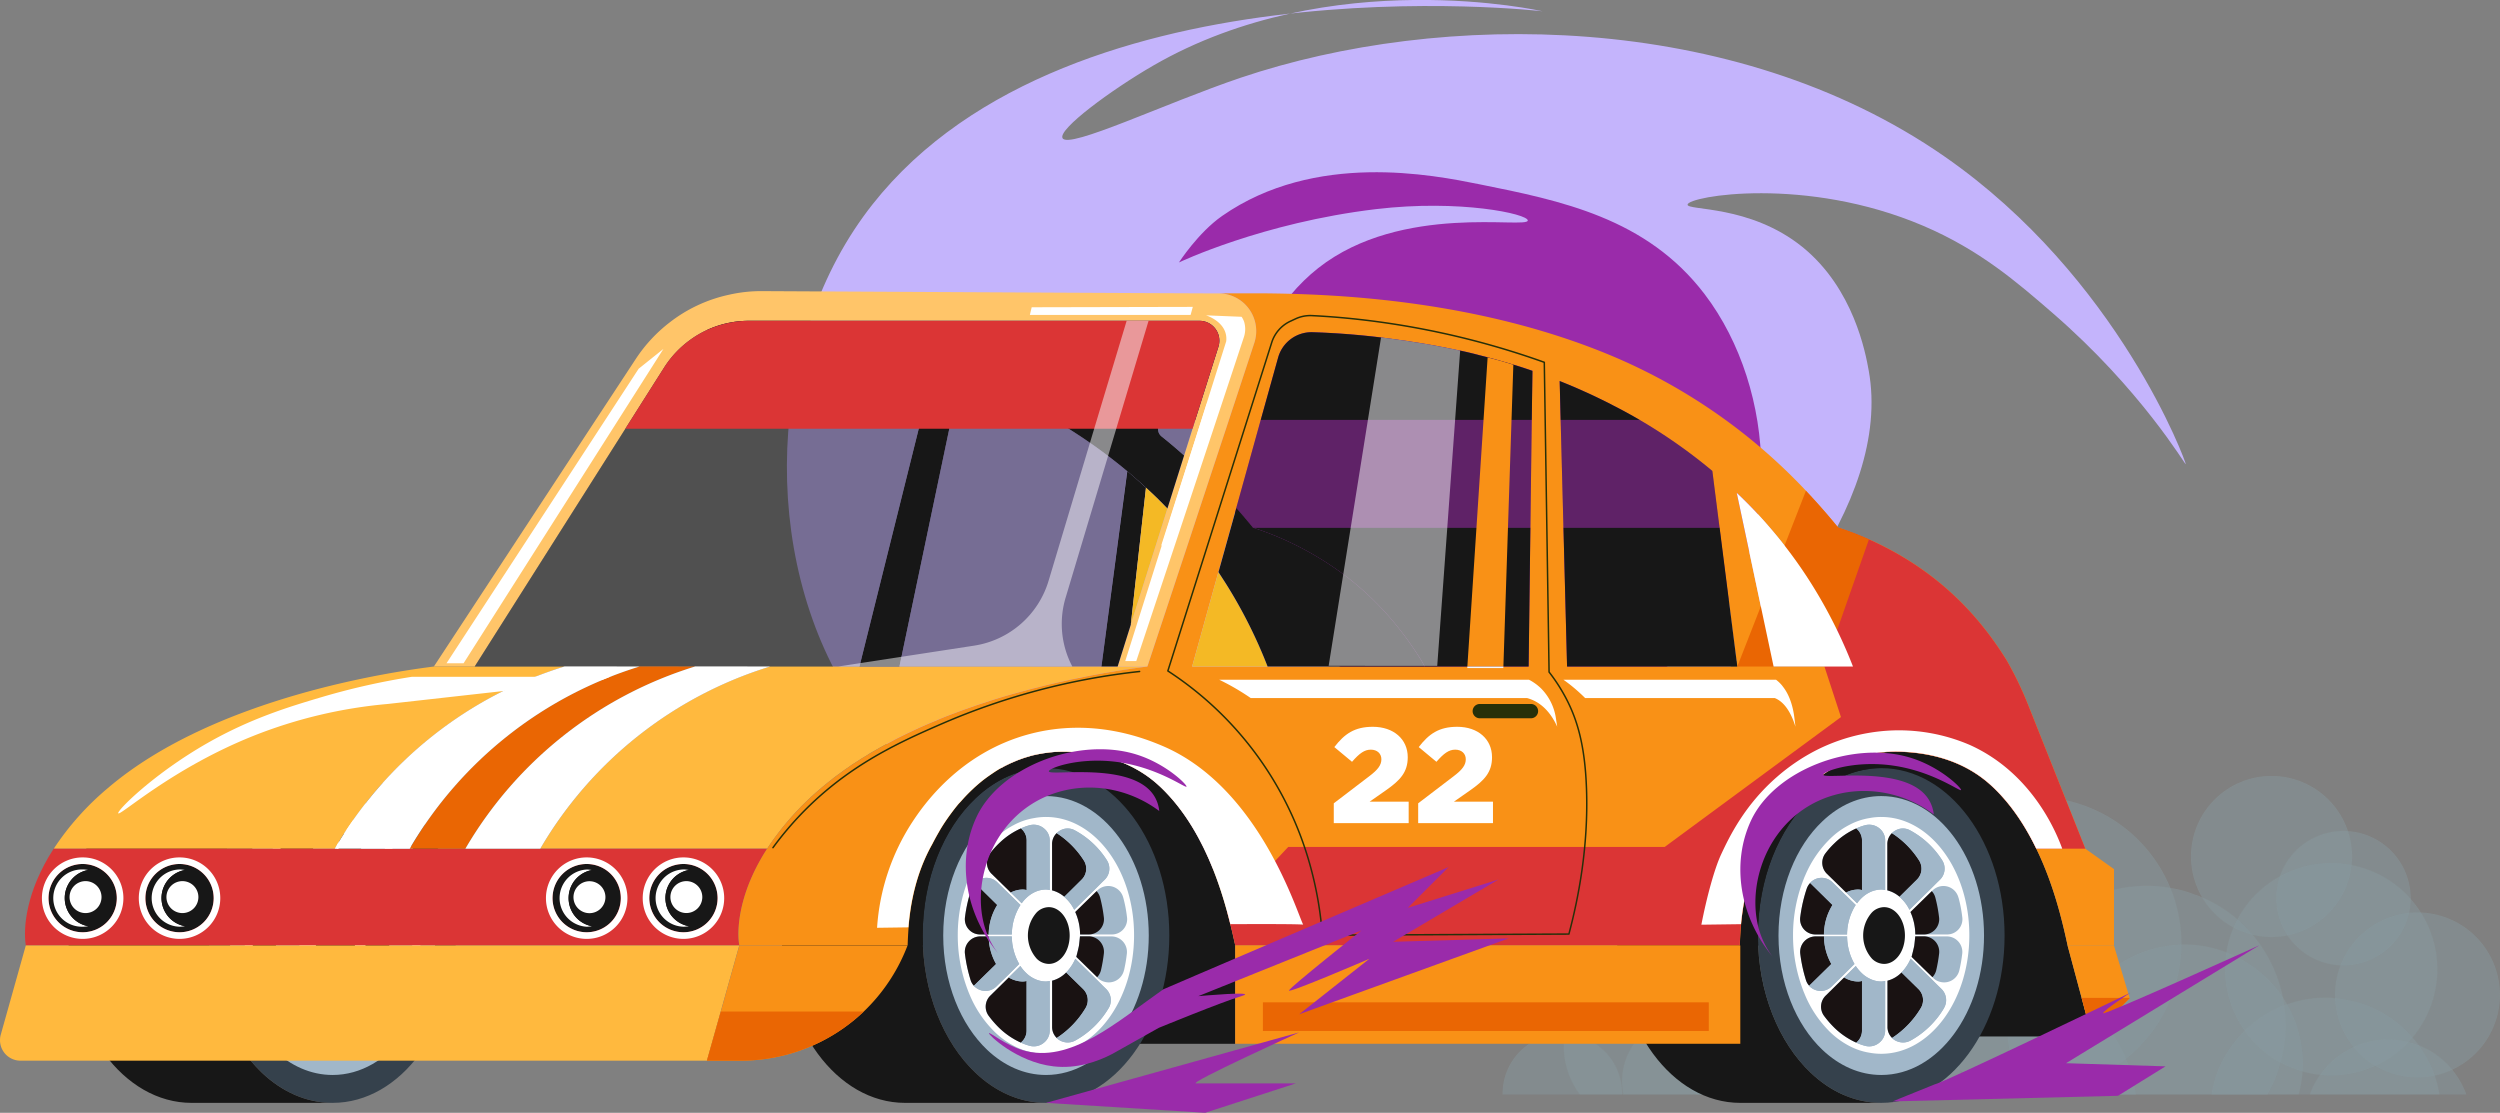 <svg xmlns="http://www.w3.org/2000/svg" viewBox="0 0 1078.16 479.9"><rect x="0" y="0" width="1078.16" height="479.9" fill="#808080" stroke="none"/><defs><style>.cls-1{fill:#c4b4fc;}.cls-2{fill:#9a2baa;}.cls-3{opacity:0.67;}.cls-14,.cls-4{opacity:0.45;}.cls-5{fill:#8ca7af;}.cls-14,.cls-6{fill:#171717;}.cls-7{fill:#35414c;}.cls-8{fill:#a1b7c9;}.cls-9{fill:#fff;}.cls-10{fill:#191212;}.cls-11{fill:#ffc569;}.cls-12{fill:#ffb93e;}.cls-13{fill:#db3535;}.cls-15{fill:#f4b925;}.cls-16{fill:#f99116;}.cls-17{fill:#ea6603;}.cls-18{fill:none;stroke:#273009;stroke-linecap:round;stroke-linejoin:round;stroke-width:0.65px;}.cls-19{fill:#273009;}.cls-20,.cls-21{fill:#f8f8fa;}.cls-20{opacity:0.51;}</style></defs><g id="Слой_2" data-name="Слой 2"><g id="_Layer_" data-name="&lt;Layer&gt;"><path class="cls-1" d="M371,307c-42.46-59.46-42.34-153.15,1.3-213.57,81.78-113.24,293-88.56,293-88.56s-91.43-20.82-168,23.44c-18,10.4-41.09,27.43-39.07,31.26,2.58,4.91,44.62-15.18,76.84-26.05C621.4,4.42,747.53,4.36,838.48,67.4,913.88,119.67,943,200,942.66,200.24s-19.16-32.06-57.3-65.12c-15.54-13.47-31.56-27.35-56-37.77-50.69-21.59-101.28-12.76-101.58-9.11-.21,2.68,26.88,0,49.49,18.23,22.26,18,27.31,45.95,28.65,53.39,10.3,57.07-47.32,125.15-99,160.19C614.76,382.58,442.42,407.13,371,307Z"/><path class="cls-2" d="M527.07,93.12C567.14,65.2,618,75.44,637.93,79.45c35.2,7.08,72.15,14.52,97.18,47.37,31.49,41.32,34.49,110.23-2,148.46-50.94,53.44-156.32,38.78-190.46-24.91-24.12-45-8.77-107.54,25.88-134.78,35.95-28.27,90.35-16.67,90.35-20.51,0-2.82-29.22-9.19-65.44-4.89-49.09,5.84-85,23-85,23S516.68,100.36,527.07,93.12Z"/><g class="cls-3"><g class="cls-4"><path class="cls-5" d="M744.3,451.32a38,38,0,0,1-.66,6.8v.13A33.7,33.7,0,0,1,737.36,472h-56a34.43,34.43,0,0,1-6.94-20.67,37.64,37.64,0,0,1,.39-5.49,35,35,0,0,1,31.41-29.31,25.29,25.29,0,0,1,3.14-.13,33.79,33.79,0,0,1,18,5.1,34.38,34.38,0,0,1,16,22v.13h.13a42.83,42.83,0,0,1,.66,4.45A26.44,26.44,0,0,1,744.3,451.32Z"/></g><g class="cls-4"><path class="cls-5" d="M699.55,471.6V472H648v-.39a25.74,25.74,0,0,1,25.78-25.77h1A25.79,25.79,0,0,1,699.55,471.6Z"/></g><g class="cls-4"><path class="cls-5" d="M755.16,466.24a41.1,41.1,0,0,1-.52,5.75H700.08a39.63,39.63,0,0,1-.53-5.75A27.6,27.6,0,0,1,715.91,441a11.25,11.25,0,0,1,2-.65,25.8,25.8,0,0,1,9.55-1.83,28.13,28.13,0,0,1,16,5v.13h.13a32,32,0,0,1,3.93,3.4A28,28,0,0,1,755.16,466.24Z"/></g><g class="cls-4"><path class="cls-5" d="M766.61,418.84a30.26,30.26,0,1,1-30.26-30.26A30.26,30.26,0,0,1,766.61,418.84Z"/></g><g class="cls-4"><path class="cls-5" d="M782.89,445a31.51,31.51,0,0,1-6.28,19.1,28.41,28.41,0,0,1-8,7.85H731.74A32.26,32.26,0,0,1,717.48,445a16,16,0,0,1,.13-2.49,13,13,0,0,1,.26-2.22,32.55,32.55,0,0,1,40.43-26.95,30,30,0,0,1,8.24,3.27v.13h.13A32.7,32.7,0,0,1,782.89,445Z"/></g><g class="cls-4"><path class="cls-5" d="M854.07,425a40,40,0,0,1-.92,8.9c-.13.13,0,.13,0,.13a49.32,49.32,0,0,1-10.07,21.85c-.79.91-1.57,1.83-2.36,2.62a49.68,49.68,0,0,1-8,6.8h-.13A45.92,45.92,0,0,1,817.83,472H793.1a7.48,7.48,0,0,1-1.83-.39,45.63,45.63,0,0,1-7.33-3,32.7,32.7,0,0,1-7.33-4.45A47.75,47.75,0,0,1,758.82,439a49.6,49.6,0,0,1-2.09-14,21.43,21.43,0,0,1,.13-2.88,32.06,32.06,0,0,1,1.44-8.76A40.55,40.55,0,0,1,762.09,403v-.13a48.46,48.46,0,0,1,43.31-26.56,49.41,49.41,0,0,1,15.31,2.49,48.21,48.21,0,0,1,32.57,37.68A45.1,45.1,0,0,1,854.07,425Z"/></g><g class="cls-4"><path class="cls-5" d="M814,450.27A35.19,35.19,0,0,1,806.58,472H750.32a37.28,37.28,0,0,1-6.68-13.74v-.13a38.21,38.21,0,0,1-.78-7.85,9.94,9.94,0,0,1,.13-2c0-1.57.26-3.14.39-4.71v-.13a36,36,0,0,1,13.48-21.33,33.55,33.55,0,0,1,9.68-5.36h.13a34.71,34.71,0,0,1,11.78-2,35.47,35.47,0,0,1,32,20,27.18,27.18,0,0,1,1.83,4.58A33.07,33.07,0,0,1,814,450.27Z"/></g><g class="cls-4"><path class="cls-5" d="M846.74,470.81V472H783.81v-1.18a12,12,0,0,1,.13-2.22,31.16,31.16,0,0,1,20.93-27.47,28.45,28.45,0,0,1,7.46-1.71,21.36,21.36,0,0,1,2.88-.13,30.46,30.46,0,0,1,8.5,1.18,30.12,30.12,0,0,1,15,9.55,38.07,38.07,0,0,1,4.32,5.89,29.55,29.55,0,0,1,2.22,5.63A30.46,30.46,0,0,1,846.74,470.81Z"/></g><g class="cls-4"><path class="cls-5" d="M940.78,407a63.38,63.38,0,1,1-63.37-63.37A63.38,63.38,0,0,1,940.78,407Z"/></g><g class="cls-4"><path class="cls-5" d="M921.06,472H791.27a.24.24,0,0,1,0-.39,62.85,62.85,0,0,1,13.6-30.48,52.11,52.11,0,0,1,5.63-6.29,46.32,46.32,0,0,1,7.46-6.14,64.29,64.29,0,0,1,31.4-11.91,37.38,37.38,0,0,1,3.92-.26,21.43,21.43,0,0,1,2.88-.13,58.88,58.88,0,0,1,14.53,1.7A62.55,62.55,0,0,1,885,422.93a64.3,64.3,0,0,1,13.6,8.89,66.53,66.53,0,0,1,18.19,24.6,53.12,53.12,0,0,1,2.61,7.72A40.26,40.26,0,0,1,921.06,472Z"/></g><g class="cls-4"><path class="cls-5" d="M985.69,442.16A54.34,54.34,0,0,1,984,456a6,6,0,0,1-.53,2.09A51.34,51.34,0,0,1,977.84,472H873.43c-.39-.65-.65-1.31-1-2a55.37,55.37,0,0,1-5.76-16.62,63.62,63.62,0,0,1-1-11.25,58.94,58.94,0,0,1,2.23-16.09,36,36,0,0,1,2.88-8,59.83,59.83,0,0,1,54.95-36,55.9,55.9,0,0,1,10.46.91,44.48,44.48,0,0,1,10.08,2.75,18.09,18.09,0,0,1,3.66,1.44,30.72,30.72,0,0,1,3.66,1.7,56.25,56.25,0,0,1,11.39,7.72A76,76,0,0,1,971.3,403l.39.39A60.66,60.66,0,0,1,984.51,430v.13a30.89,30.89,0,0,1,.52,3.41A62.56,62.56,0,0,1,985.69,442.16Z"/></g><g class="cls-4"><path class="cls-5" d="M993.15,458.52a29.85,29.85,0,0,1-.14,3.53,48.94,48.94,0,0,1-1.7,9.94H892.8a16.6,16.6,0,0,1-.79-3.53,7.48,7.48,0,0,1-.39-2.36,36.55,36.55,0,0,1-.66-7.58,50.07,50.07,0,0,1,7.59-26.7,30.49,30.49,0,0,1,2.88-4.18,10.07,10.07,0,0,1,1.57-2,50.29,50.29,0,0,1,36.63-18.19,3.69,3.69,0,0,1,1.18-.13H942a48.17,48.17,0,0,1,12.43,1.57,42.9,42.9,0,0,1,5.76,1.83,43.47,43.47,0,0,1,8.89,4.45A52.09,52.09,0,0,1,984.51,430v.13c.66,1.05,1.31,2,1.83,3a50.28,50.28,0,0,1,6.41,19.63A41.34,41.34,0,0,1,993.15,458.52Z"/></g><g class="cls-4"><path class="cls-5" d="M1052,472H953.76a46.33,46.33,0,0,1,6.55-17.79,45.65,45.65,0,0,1,7.72-9.68,50.63,50.63,0,0,1,17-11c.4-.13.92-.27,1.31-.4a49.89,49.89,0,0,1,16.62-2.87,21.16,21.16,0,0,1,4,.26,13.62,13.62,0,0,1,3.93.52,47.87,47.87,0,0,1,29.44,16.36c.91.91,1.57,1.83,2.35,2.74a3.29,3.29,0,0,0,.66.79c.78,1.18,1.57,2.48,2.35,3.79a39.38,39.38,0,0,1,4.32,9.16A40.37,40.37,0,0,1,1052,472Z"/></g><g class="cls-4"><circle class="cls-5" cx="1005.38" cy="418.02" r="45.79" transform="translate(277.82 1228.08) rotate(-70.65)"/></g><g class="cls-4"><circle class="cls-5" cx="979.62" cy="369.37" r="34.75"/></g><g class="cls-4"><path class="cls-5" d="M990.17,366.83a29,29,0,1,1,0,41.05A29,29,0,0,1,990.17,366.83Z"/></g><g class="cls-4"><path class="cls-5" d="M1078.16,429.06a35.58,35.58,0,1,1-35.57-35.57A35.57,35.57,0,0,1,1078.16,429.06Z"/></g><g class="cls-4"><path class="cls-5" d="M1063.67,472H996.16a32.59,32.59,0,0,1,4.44-8.5A34.74,34.74,0,0,1,1015,451.58a35.18,35.18,0,0,1,14.92-3.27,32.07,32.07,0,0,1,8.77,1.18,18.93,18.93,0,0,1,3.92,1.18,1.93,1.93,0,0,1,.79.26,36.13,36.13,0,0,1,3.92,1.83,35.71,35.71,0,0,1,10.21,8.5A36.6,36.6,0,0,1,1063.67,472Z"/></g></g><polygon class="cls-6" points="532.69 407.75 532.69 450.14 485.29 450.14 493.53 405.51 526.77 403.61 532.69 407.75"/><path class="cls-6" d="M840.44,447l2.7-39.24h-92.8c.27-10.22,1.56-27.42,10.64-43.61.23-.45.87-1.7,1.9-3.57.3-.53.65-1.14,1-1.78a8.51,8.51,0,0,1,.57-1c.87-1.48,2-3.15,3.22-4.94.42-.61.84-1.22,1.29-1.82s1.07-1.41,1.64-2.17,1.14-1.44,1.78-2.2l1-1.06c1.26-1.45,2.62-2.89,4.11-4.34.3-.3.64-.64,1-.94.65-.65,1.37-1.26,2.09-1.9,1.07-.92,2.17-1.83,3.35-2.7s2.16-1.6,3.3-2.32c.34-.23.68-.49,1.06-.72.73-.46,1.48-.87,2.21-1.33l.22-.11a46.25,46.25,0,0,1,5.09-2.51,1.1,1.1,0,0,0,.31-.15c.49-.23,1-.42,1.52-.61.07,0,.11,0,.19-.08.23-.11.49-.18.72-.3.42-.15.83-.3,1.25-.42a2.67,2.67,0,0,1,.42-.15c.42-.19.87-.3,1.33-.46s.91-.26,1.37-.37a.79.79,0,0,1,.38-.12,28.57,28.57,0,0,1,3.19-.76s.07,0,.15,0c.53-.11,1.06-.22,1.63-.3s1.29-.23,1.94-.3a21.64,21.64,0,0,1,2.32-.27c.57-.07,1.18-.11,1.78-.15a58.44,58.44,0,0,1,6.76,0c17.36.91,29.67,6.88,38.41,15.19,21.08,20.06,28.71,52,32.21,68.3L902.17,447Z"/><path class="cls-7" d="M196.61,403.46c0,39.88-23.82,72.17-53.18,72.17-11.28,0-21.77-4.79-30.39-12.95-13.79-13-22.79-34.68-22.79-59.22s9-46.19,22.79-59.18c8.62-8.21,19.11-13,30.39-13C172.79,331.29,196.61,363.61,196.61,403.46Z"/><path class="cls-6" d="M113,462.68c8.62,8.16,19.11,12.95,30.39,12.95H82.65c-29.36,0-53.17-32.29-53.17-72.17s23.81-72.17,53.17-72.17h60.78c-11.28,0-21.77,4.78-30.39,13-13.79,13-22.79,34.68-22.79,59.18S99.25,449.65,113,462.68Z"/><path class="cls-8" d="M187.74,403.46c0,33.24-19.84,60.14-44.31,60.14-9.4,0-18.14-4-25.32-10.79-11.5-10.86-19-28.9-19-49.35s7.5-38.49,19-49.32c7.18-6.84,15.92-10.82,25.32-10.82C167.9,343.32,187.74,370.25,187.74,403.46Z"/><path class="cls-9" d="M143.43,352.33a26.83,26.83,0,0,0-5,.46,28,28,0,0,0-8.85,3,33.78,33.78,0,0,0-8,5.81,48.31,48.31,0,0,0-10.86,15.88c-.23.49-.42.94-.61,1.44a65.39,65.39,0,0,0-4.67,24v.84a65.45,65.45,0,0,0,4.25,23.05c.19.54.42,1.11.65,1.64a48.68,48.68,0,0,0,11.24,16.79,35.71,35.71,0,0,0,8,5.77,28.33,28.33,0,0,0,8.89,3,27.7,27.7,0,0,0,5,.45c21,0,38-22.94,38-51.12S164.4,352.33,143.43,352.33Zm33.31,34.79a57.61,57.61,0,0,1,1.6,8.21,6.59,6.59,0,0,1-6.69,7.67H158.13a24.18,24.18,0,0,0-2.09-9.68l9.19-9,.31-.27a6.68,6.68,0,0,1,11.2,3.11Zm-30.69-23.05a6.61,6.61,0,0,1,2-4.79,7.25,7.25,0,0,1,2.4-1.56,6.33,6.33,0,0,1,5.28.27,37.11,37.11,0,0,1,14,13,6.68,6.68,0,0,1-1,8.39l-1.26,1.22-3,3-8.89,8.74a16.88,16.88,0,0,0-3.57-4.9,4.25,4.25,0,0,0-.72-.69,13.17,13.17,0,0,0-5.28-2.77Zm-37.53,31.26a62.55,62.55,0,0,1,2.77-12.12,6.84,6.84,0,0,1,1.49-2.43,3.14,3.14,0,0,1,.6-.61,6.69,6.69,0,0,1,9,.31l5,4.9,5,4.9A24.08,24.08,0,0,0,128.69,403H115.21A6.59,6.59,0,0,1,108.52,395.33Zm3.84,29.78a6.14,6.14,0,0,1-1.37-2.32,63.66,63.66,0,0,1-2.51-11.58,6.69,6.69,0,0,1,6.69-7.37h13.52a24.54,24.54,0,0,0,3.19,11.89L126.56,421,122,425.38a6.71,6.71,0,0,1-9,.41A2.33,2.33,0,0,1,112.36,425.11Zm32.7,19.33a6.68,6.68,0,0,1-2.39,5.13,6.79,6.79,0,0,1-6.31,1.45,23.19,23.19,0,0,1-3.76-1.37,32.94,32.94,0,0,1-9.27-6.27,43.35,43.35,0,0,1-4.67-5.36,6.67,6.67,0,0,1,.8-8.66l7.94-7.82,5-4.94a17.75,17.75,0,0,0,2.59,3.08,12.68,12.68,0,0,0,3.42,2.39,11.19,11.19,0,0,0,5.05,1.22,7.91,7.91,0,0,0,1.63-.23Zm0-60.58a7.28,7.28,0,0,0-1.63-.23,11.6,11.6,0,0,0-5,1.18,13.63,13.63,0,0,0-3.45,2.43,14.5,14.5,0,0,0-2,2.32l-4.71-4.64L120,376.87a6.69,6.69,0,0,1-.76-8.74,36.77,36.77,0,0,1,4.1-4.59,32.18,32.18,0,0,1,9.27-6.27,22.28,22.28,0,0,1,3.76-1.37,6.9,6.9,0,0,1,6.23,1.37,6.61,6.61,0,0,1,2.47,5.2Zm25.37,50.94a38.13,38.13,0,0,1-14.47,14,6.76,6.76,0,0,1-5.47.38,6.21,6.21,0,0,1-2.43-1.52,6.6,6.6,0,0,1-2-4.78V422.94a13,13,0,0,0,6.08-3.57,4.55,4.55,0,0,0,.6-.64,19.74,19.74,0,0,0,3.35-5.28l8.81,8.62,3,3,1.44,1.41A6.73,6.73,0,0,1,170.43,434.8Zm6.65-16.38a6.72,6.72,0,0,1-8.58,4.94,6.24,6.24,0,0,1-2.7-1.59l-.3-.31-9-8.77s.91-3.53,1.14-4.75c.16-1,.46-4.1.46-4.1h13.52a6.69,6.69,0,0,1,6.72,7.37A62.38,62.38,0,0,1,177.08,418.42Z"/><path class="cls-10" d="M122.42,390.28A24.42,24.42,0,0,0,118.74,403h-3.53a6.59,6.59,0,0,1-6.69-7.67,62.55,62.55,0,0,1,2.77-12.12,6.84,6.84,0,0,1,1.49-2.43Z"/><path class="cls-10" d="M121.93,415.73l-9.57,9.38a6.14,6.14,0,0,1-1.37-2.32,63.66,63.66,0,0,1-2.51-11.58,6.69,6.69,0,0,1,6.69-7.37h3.57A24.43,24.43,0,0,0,121.93,415.73Z"/><path class="cls-10" d="M135.07,423.06v21.38a6.62,6.62,0,0,1-2.47,5.21,32.94,32.94,0,0,1-9.27-6.27,43.35,43.35,0,0,1-4.67-5.36,6.67,6.67,0,0,1,.8-8.66l7.94-7.82a11.73,11.73,0,0,0,6.08,1.75A7.53,7.53,0,0,0,135.07,423.06Z"/><path class="cls-10" d="M160.44,434.8a39.68,39.68,0,0,1-12.38,12.83,6.6,6.6,0,0,1-2-4.78V422.94a13,13,0,0,0,6.08-3.57l7.25,7.11A6.67,6.67,0,0,1,160.44,434.8Z"/><path class="cls-10" d="M168.38,411.21a62.34,62.34,0,0,1-1.25,7.21,6.62,6.62,0,0,1-1.63,3l-9-8.77s.91-3.53,1.14-4.75c.16-1,.46-4.1.46-4.1h3.57A6.66,6.66,0,0,1,168.38,411.21Z"/><path class="cls-10" d="M161.7,403h-3.57a24.18,24.18,0,0,0-2.09-9.68l9.19-9a6.5,6.5,0,0,1,1.56,2.84,63.79,63.79,0,0,1,1.56,8.21A6.58,6.58,0,0,1,161.7,403Z"/><path class="cls-10" d="M158.74,379.41l-7.41,7.33a13.17,13.17,0,0,0-5.28-2.77v-19.9a6.61,6.61,0,0,1,2-4.79A38.52,38.52,0,0,1,159.72,371,6.62,6.62,0,0,1,158.74,379.41Z"/><path class="cls-10" d="M135.07,362.47v21.39a6.93,6.93,0,0,0-1.59-.23,11.23,11.23,0,0,0-5.25,1.29L120,376.87a6.69,6.69,0,0,1-.76-8.74,36.77,36.77,0,0,1,4.1-4.59,32.18,32.18,0,0,1,9.27-6.27A6.61,6.61,0,0,1,135.07,362.47Z"/><path class="cls-8" d="M170.43,434.8a38.13,38.13,0,0,1-14.47,14,6.76,6.76,0,0,1-5.47.38,6.21,6.21,0,0,1-2.43-1.52,39.68,39.68,0,0,0,12.38-12.83,6.67,6.67,0,0,0-1.06-8.32l-7.25-7.11a4.55,4.55,0,0,0,.6-.64,19.74,19.74,0,0,0,3.35-5.28l8.81,8.62,3,3,1.44,1.41A6.73,6.73,0,0,1,170.43,434.8Z"/><path class="cls-8" d="M132.41,390.28A24.08,24.08,0,0,0,128.69,403h-10a24.42,24.42,0,0,1,3.68-12.72l-9.64-9.5a3.14,3.14,0,0,1,.6-.61,6.69,6.69,0,0,1,9,.31l5,4.9Z"/><path class="cls-8" d="M131.88,415.73,126.56,421,122,425.38a6.71,6.71,0,0,1-9,.41,2.33,2.33,0,0,1-.72-.68l9.57-9.38a24.43,24.43,0,0,1-3.19-11.89h10A24.54,24.54,0,0,0,131.88,415.73Z"/><path class="cls-8" d="M145.06,423.06v21.38a6.68,6.68,0,0,1-2.39,5.13,6.79,6.79,0,0,1-6.31,1.45,23.19,23.19,0,0,1-3.76-1.37,6.62,6.62,0,0,0,2.47-5.21V423.06a7.53,7.53,0,0,1-1.59.23,11.73,11.73,0,0,1-6.08-1.75l5-4.94a17.75,17.75,0,0,0,2.59,3.08,12.68,12.68,0,0,0,3.42,2.39,11.19,11.19,0,0,0,5.05,1.22A7.91,7.91,0,0,0,145.06,423.06Z"/><path class="cls-8" d="M145.06,362.47v21.39a7.28,7.28,0,0,0-1.63-.23,11.6,11.6,0,0,0-5,1.18,13.63,13.63,0,0,0-3.45,2.43,14.5,14.5,0,0,0-2,2.32l-4.71-4.64a11.23,11.23,0,0,1,5.25-1.29,6.93,6.93,0,0,1,1.59.23V362.47a6.61,6.61,0,0,0-2.47-5.2,22.28,22.28,0,0,1,3.76-1.37,6.9,6.9,0,0,1,6.23,1.37A6.61,6.61,0,0,1,145.06,362.47Z"/><path class="cls-8" d="M168.73,379.41l-1.26,1.22-3,3-8.89,8.74a16.88,16.88,0,0,0-3.57-4.9,4.25,4.25,0,0,0-.72-.69l7.41-7.33a6.62,6.62,0,0,0,1-8.39A38.52,38.52,0,0,0,148,359.28a7.25,7.25,0,0,1,2.4-1.56,6.33,6.33,0,0,1,5.28.27,37.11,37.11,0,0,1,14,13A6.68,6.68,0,0,1,168.73,379.41Z"/><path class="cls-6" d="M153.64,403.46c0,6.76-4,12.24-9,12.24a7.46,7.46,0,0,1-5.16-2.2,15,15,0,0,1,0-20.08,7.46,7.46,0,0,1,5.16-2.2C149.6,391.22,153.64,396.7,153.64,403.46Z"/><path class="cls-7" d="M864.5,403.46c0,39.88-23.82,72.17-53.18,72.17-11.28,0-21.76-4.79-30.38-12.95-13.79-13-22.8-34.68-22.8-59.22s9-46.19,22.8-59.18c8.62-8.21,19.1-13,30.38-13C840.68,331.29,864.5,363.61,864.5,403.46Z"/><path class="cls-6" d="M780.94,462.68c8.62,8.16,19.1,12.95,30.38,12.95H750.55c-29.36,0-53.18-32.29-53.18-72.17s23.82-72.17,53.18-72.17h60.77c-11.28,0-21.76,4.78-30.38,13-13.79,13-22.8,34.68-22.8,59.18S767.15,449.65,780.94,462.68Z"/><path class="cls-8" d="M855.64,403.46c0,33.24-19.85,60.14-44.32,60.14-9.4,0-18.13-4-25.32-10.79-11.49-10.86-19-28.9-19-49.35s7.5-38.49,19-49.32c7.19-6.84,15.92-10.82,25.32-10.82C835.79,343.32,855.64,370.25,855.64,403.46Z"/><path class="cls-9" d="M811.32,352.33a26.64,26.64,0,0,0-5,.46,28,28,0,0,0-8.85,3,33.83,33.83,0,0,0-8.06,5.81,48.46,48.46,0,0,0-10.86,15.88c-.23.49-.42.94-.61,1.44a65.6,65.6,0,0,0-4.67,24v.84a65.9,65.9,0,0,0,4.25,23.05c.19.54.42,1.11.65,1.64a48.82,48.82,0,0,0,11.24,16.79,35.76,35.76,0,0,0,8,5.77,28.24,28.24,0,0,0,8.89,3,27.51,27.51,0,0,0,5,.45c21,0,38-22.94,38-51.12S832.29,352.33,811.32,352.33Zm33.32,34.79a56.25,56.25,0,0,1,1.59,8.21,6.59,6.59,0,0,1-6.69,7.67H826a24.18,24.18,0,0,0-2.09-9.68l9.2-9,.3-.27a6.69,6.69,0,0,1,11.21,3.11Zm-30.7-23.05a6.58,6.58,0,0,1,2-4.79,7.21,7.21,0,0,1,2.39-1.56,6.33,6.33,0,0,1,5.28.27,37.11,37.11,0,0,1,14,13,6.67,6.67,0,0,1-1,8.39l-1.25,1.22-3,3-8.89,8.74a16.86,16.86,0,0,0-3.56-4.9,4.31,4.31,0,0,0-.73-.69,13.11,13.11,0,0,0-5.28-2.77Zm-37.53,31.26a63.31,63.31,0,0,1,2.78-12.12,6.82,6.82,0,0,1,1.48-2.43,2.94,2.94,0,0,1,.61-.61,6.69,6.69,0,0,1,9,.31l5,4.9,5,4.9A24.08,24.08,0,0,0,796.58,403H783.1A6.59,6.59,0,0,1,776.41,395.33Zm3.84,29.78a6.27,6.27,0,0,1-1.37-2.32,63.65,63.65,0,0,1-2.5-11.58,6.68,6.68,0,0,1,6.68-7.37h13.52a24.54,24.54,0,0,0,3.19,11.89L794.46,421l-4.52,4.41a6.72,6.72,0,0,1-9,.41A2.44,2.44,0,0,1,780.25,425.11ZM813,444.44a6.65,6.65,0,0,1-2.4,5.13,6.76,6.76,0,0,1-6.3,1.45,22.85,22.85,0,0,1-3.76-1.37,32.66,32.66,0,0,1-9.27-6.27,42.53,42.53,0,0,1-4.67-5.36,6.66,6.66,0,0,1,.79-8.66l7.94-7.82,5-4.94a17.27,17.27,0,0,0,2.58,3.08,12.84,12.84,0,0,0,3.42,2.39,11.25,11.25,0,0,0,5.05,1.22,8.1,8.1,0,0,0,1.64-.23Zm0-60.58a7.45,7.45,0,0,0-1.64-.23,11.55,11.55,0,0,0-5,1.18,13.68,13.68,0,0,0-3.46,2.43,14.44,14.44,0,0,0-2,2.32l-4.71-4.64-8.24-8.05a6.66,6.66,0,0,1-.76-8.74,36,36,0,0,1,4.1-4.59,32,32,0,0,1,9.27-6.27,22,22,0,0,1,3.76-1.37,6.91,6.91,0,0,1,6.23,1.37,6.61,6.61,0,0,1,2.47,5.2Zm25.37,50.94a38.13,38.13,0,0,1-14.47,14,6.76,6.76,0,0,1-5.47.38,6.14,6.14,0,0,1-2.43-1.52,6.57,6.57,0,0,1-2-4.78V422.94a13,13,0,0,0,6.08-3.57,4.62,4.62,0,0,0,.61-.64,19.47,19.47,0,0,0,3.34-5.28l8.81,8.62,3,3,1.45,1.41A6.74,6.74,0,0,1,838.33,434.8ZM845,418.42a6.73,6.73,0,0,1-8.59,4.94,6.15,6.15,0,0,1-2.69-1.59l-.31-.31-9-8.77s.91-3.53,1.14-4.75c.15-1,.45-4.1.45-4.1h13.52a6.7,6.7,0,0,1,6.73,7.37A64.59,64.59,0,0,1,845,418.42Z"/><path class="cls-10" d="M790.32,390.28A24.42,24.42,0,0,0,786.63,403H783.1a6.59,6.59,0,0,1-6.69-7.67,63.31,63.31,0,0,1,2.78-12.12,6.82,6.82,0,0,1,1.48-2.43Z"/><path class="cls-10" d="M789.82,415.73l-9.57,9.38a6.27,6.27,0,0,1-1.37-2.32,63.65,63.65,0,0,1-2.5-11.58,6.68,6.68,0,0,1,6.68-7.37h3.57A24.54,24.54,0,0,0,789.82,415.73Z"/><path class="cls-10" d="M803,423.06v21.38a6.62,6.62,0,0,1-2.47,5.21,32.66,32.66,0,0,1-9.27-6.27,42.53,42.53,0,0,1-4.67-5.36,6.66,6.66,0,0,1,.79-8.66l7.94-7.82a11.73,11.73,0,0,0,6.08,1.75A7.72,7.72,0,0,0,803,423.06Z"/><path class="cls-10" d="M828.34,434.8A39.78,39.78,0,0,1,816,447.63a6.57,6.57,0,0,1-2-4.78V422.94a13,13,0,0,0,6.08-3.57l7.26,7.11A6.69,6.69,0,0,1,828.34,434.8Z"/><path class="cls-10" d="M836.28,411.21a64.56,64.56,0,0,1-1.25,7.21,6.73,6.73,0,0,1-1.64,3l-9-8.77s.91-3.53,1.14-4.75c.15-1,.45-4.1.45-4.1h3.57A6.67,6.67,0,0,1,836.28,411.21Z"/><path class="cls-10" d="M829.59,403H826a24.18,24.18,0,0,0-2.09-9.68l9.2-9a6.49,6.49,0,0,1,1.55,2.84,60.54,60.54,0,0,1,1.56,8.21A6.58,6.58,0,0,1,829.59,403Z"/><path class="cls-10" d="M826.63,379.41l-7.41,7.33a13.11,13.11,0,0,0-5.28-2.77v-19.9a6.58,6.58,0,0,1,2-4.79A38.75,38.75,0,0,1,827.62,371,6.63,6.63,0,0,1,826.63,379.41Z"/><path class="cls-10" d="M803,362.47v21.39a7.1,7.1,0,0,0-1.6-.23,11.19,11.19,0,0,0-5.24,1.29l-8.24-8.05a6.66,6.66,0,0,1-.76-8.74,36,36,0,0,1,4.1-4.59,32,32,0,0,1,9.27-6.27A6.61,6.61,0,0,1,803,362.47Z"/><path class="cls-8" d="M838.33,434.8a38.13,38.13,0,0,1-14.47,14,6.76,6.76,0,0,1-5.47.38,6.14,6.14,0,0,1-2.43-1.52,39.78,39.78,0,0,0,12.38-12.83,6.69,6.69,0,0,0-1.06-8.32L820,419.37a4.62,4.62,0,0,0,.61-.64,19.47,19.47,0,0,0,3.34-5.28l8.81,8.62,3,3,1.45,1.41A6.74,6.74,0,0,1,838.33,434.8Z"/><path class="cls-8" d="M800.31,390.28A24.08,24.08,0,0,0,796.58,403h-10a24.42,24.42,0,0,1,3.69-12.72l-9.65-9.5a2.94,2.94,0,0,1,.61-.61,6.69,6.69,0,0,1,9,.31l5,4.9Z"/><path class="cls-8" d="M799.77,415.73,794.46,421l-4.52,4.41a6.72,6.72,0,0,1-9,.41,2.44,2.44,0,0,1-.72-.68l9.57-9.38a24.54,24.54,0,0,1-3.19-11.89h10A24.54,24.54,0,0,0,799.77,415.73Z"/><path class="cls-8" d="M813,423.06v21.38a6.65,6.65,0,0,1-2.4,5.13,6.76,6.76,0,0,1-6.3,1.45,22.85,22.85,0,0,1-3.76-1.37,6.62,6.62,0,0,0,2.47-5.21V423.06a7.72,7.72,0,0,1-1.6.23,11.73,11.73,0,0,1-6.08-1.75l5-4.94a17.27,17.27,0,0,0,2.58,3.08,12.84,12.84,0,0,0,3.42,2.39,11.25,11.25,0,0,0,5.05,1.22A8.1,8.1,0,0,0,813,423.06Z"/><path class="cls-8" d="M813,362.47v21.39a7.45,7.45,0,0,0-1.64-.23,11.55,11.55,0,0,0-5,1.18,13.68,13.68,0,0,0-3.46,2.43,14.44,14.44,0,0,0-2,2.32l-4.71-4.64a11.19,11.19,0,0,1,5.24-1.29,7.1,7.1,0,0,1,1.6.23V362.47a6.61,6.61,0,0,0-2.47-5.2,22,22,0,0,1,3.76-1.37,6.91,6.91,0,0,1,6.23,1.37A6.61,6.61,0,0,1,813,362.47Z"/><path class="cls-8" d="M836.62,379.41l-1.25,1.22-3,3-8.89,8.74a16.86,16.86,0,0,0-3.56-4.9,4.31,4.31,0,0,0-.73-.69l7.41-7.33a6.63,6.63,0,0,0,1-8.39,38.75,38.75,0,0,0-11.7-11.74,7.21,7.21,0,0,1,2.39-1.56,6.33,6.33,0,0,1,5.28.27,37.11,37.11,0,0,1,14,13A6.67,6.67,0,0,1,836.62,379.41Z"/><path class="cls-6" d="M821.53,403.46c0,6.76-4,12.24-9,12.24a7.5,7.5,0,0,1-5.16-2.2,15,15,0,0,1,0-20.08,7.5,7.5,0,0,1,5.16-2.2C817.49,391.22,821.53,396.7,821.53,403.46Z"/><path class="cls-6" d="M532.69,407.75H391.39c.27-10.22,1.56-27.42,10.64-43.61,1.59-2.88,19.6-42,60.05-39.88,17.36.91,29.67,6.88,38.4,15.19C521.56,359.51,529.2,391.49,532.69,407.75Z"/><path class="cls-7" d="M504.28,403.46c0,39.88-23.81,72.17-53.18,72.17-11.28,0-21.76-4.79-30.38-12.95-13.79-13-22.8-34.68-22.8-59.22s9-46.19,22.8-59.18c8.62-8.21,19.1-13,30.38-13C480.47,331.29,504.28,363.61,504.28,403.46Z"/><path class="cls-6" d="M420.72,462.68c8.62,8.16,19.1,12.95,30.38,12.95H390.33c-29.36,0-53.18-32.29-53.18-72.17s23.82-72.17,53.18-72.17H451.1c-11.28,0-21.76,4.78-30.38,13-13.79,13-22.8,34.68-22.8,59.18S406.93,449.65,420.72,462.68Z"/><path class="cls-8" d="M495.42,403.46c0,33.24-19.85,60.14-44.32,60.14-9.4,0-18.13-4-25.32-10.79-11.49-10.86-19-28.9-19-49.35s7.5-38.49,19-49.32c7.19-6.84,15.92-10.82,25.32-10.82C475.57,343.32,495.42,370.25,495.42,403.46Z"/><path class="cls-9" d="M451.1,352.33a26.64,26.64,0,0,0-5,.46,28,28,0,0,0-8.85,3,33.83,33.83,0,0,0-8.06,5.81,48.46,48.46,0,0,0-10.86,15.88c-.23.49-.42.94-.61,1.44a65.6,65.6,0,0,0-4.67,24v.84a65.9,65.9,0,0,0,4.25,23.05c.2.54.42,1.11.65,1.64a48.82,48.82,0,0,0,11.24,16.79,35.76,35.76,0,0,0,8,5.77,28.24,28.24,0,0,0,8.89,3,27.51,27.51,0,0,0,5,.45c21,0,38-22.94,38-51.12S472.07,352.33,451.1,352.33Zm33.32,34.79a56.25,56.25,0,0,1,1.59,8.21,6.58,6.58,0,0,1-6.68,7.67H465.8a23.84,23.84,0,0,0-2.09-9.68l9.2-9,.3-.27a6.69,6.69,0,0,1,11.21,3.11Zm-30.7-23.05a6.58,6.58,0,0,1,2-4.79,7.21,7.21,0,0,1,2.39-1.56,6.33,6.33,0,0,1,5.28.27,37.11,37.11,0,0,1,14,13,6.67,6.67,0,0,1-1,8.39l-1.25,1.22-3,3-8.88,8.74a17.07,17.07,0,0,0-3.57-4.9,4.31,4.31,0,0,0-.73-.69,13.11,13.11,0,0,0-5.28-2.77ZM416.2,395.33A62.55,62.55,0,0,1,419,383.21a6.82,6.82,0,0,1,1.48-2.43,2.94,2.94,0,0,1,.61-.61,6.69,6.69,0,0,1,9,.31l5,4.9,5,4.9A24,24,0,0,0,436.37,403H422.88A6.58,6.58,0,0,1,416.2,395.33ZM420,425.11a6.27,6.27,0,0,1-1.37-2.32,63.65,63.65,0,0,1-2.5-11.58,6.68,6.68,0,0,1,6.68-7.37h13.53a24.33,24.33,0,0,0,3.19,11.89L434.24,421l-4.52,4.41a6.72,6.72,0,0,1-9,.41A2.44,2.44,0,0,1,420,425.11Zm32.71,19.33a6.65,6.65,0,0,1-2.4,5.13A6.76,6.76,0,0,1,444,451a22.85,22.85,0,0,1-3.76-1.37,32.8,32.8,0,0,1-9.27-6.27,42.53,42.53,0,0,1-4.67-5.36,6.66,6.66,0,0,1,.79-8.66l7.94-7.82,5-4.94a17.27,17.27,0,0,0,2.58,3.08,12.84,12.84,0,0,0,3.42,2.39,11.25,11.25,0,0,0,5.05,1.22,8.1,8.1,0,0,0,1.64-.23Zm0-60.58a7.45,7.45,0,0,0-1.64-.23,11.55,11.55,0,0,0-5,1.18,13.68,13.68,0,0,0-3.46,2.43,14.44,14.44,0,0,0-2,2.32l-4.71-4.64-8.24-8.05a6.66,6.66,0,0,1-.76-8.74,36,36,0,0,1,4.1-4.59,32,32,0,0,1,9.27-6.27A22,22,0,0,1,444,355.9a6.91,6.91,0,0,1,6.23,1.37,6.61,6.61,0,0,1,2.47,5.2Zm25.37,50.94a38.13,38.13,0,0,1-14.47,14,6.76,6.76,0,0,1-5.47.38,6.14,6.14,0,0,1-2.43-1.52,6.57,6.57,0,0,1-2-4.78V422.94a12.94,12.94,0,0,0,6.08-3.57,4.62,4.62,0,0,0,.61-.64,19.47,19.47,0,0,0,3.34-5.28l8.81,8.62,3,3,1.45,1.41A6.74,6.74,0,0,1,478.11,434.8Zm6.65-16.38a6.72,6.72,0,0,1-8.59,4.94,6.15,6.15,0,0,1-2.69-1.59l-.31-.31-9-8.77s.91-3.53,1.14-4.75c.15-1,.45-4.1.45-4.1h13.53a6.7,6.7,0,0,1,6.72,7.37A62.38,62.38,0,0,1,484.76,418.42Z"/><path class="cls-10" d="M430.1,390.28A24.42,24.42,0,0,0,426.41,403h-3.53a6.58,6.58,0,0,1-6.68-7.67A62.55,62.55,0,0,1,419,383.21a6.82,6.82,0,0,1,1.48-2.43Z"/><path class="cls-10" d="M429.6,415.73,420,425.11a6.27,6.27,0,0,1-1.37-2.32,63.65,63.65,0,0,1-2.5-11.58,6.68,6.68,0,0,1,6.68-7.37h3.57A24.54,24.54,0,0,0,429.6,415.73Z"/><path class="cls-10" d="M442.75,423.06v21.38a6.62,6.62,0,0,1-2.47,5.21,32.8,32.8,0,0,1-9.27-6.27,42.53,42.53,0,0,1-4.67-5.36,6.66,6.66,0,0,1,.79-8.66l7.94-7.82a11.73,11.73,0,0,0,6.08,1.75A7.72,7.72,0,0,0,442.75,423.06Z"/><path class="cls-10" d="M468.12,434.8a39.78,39.78,0,0,1-12.38,12.83,6.57,6.57,0,0,1-2-4.78V422.94a12.94,12.94,0,0,0,6.08-3.57l7.26,7.11A6.69,6.69,0,0,1,468.12,434.8Z"/><path class="cls-10" d="M476.06,411.21a64.56,64.56,0,0,1-1.25,7.21,6.73,6.73,0,0,1-1.64,3l-9-8.77s.91-3.53,1.14-4.75c.15-1,.45-4.1.45-4.1h3.57A6.67,6.67,0,0,1,476.06,411.21Z"/><path class="cls-10" d="M469.37,403H465.8a23.84,23.84,0,0,0-2.09-9.68l9.2-9a6.49,6.49,0,0,1,1.55,2.84,60.54,60.54,0,0,1,1.56,8.21A6.58,6.58,0,0,1,469.37,403Z"/><path class="cls-10" d="M466.41,379.41,459,386.74a13.11,13.11,0,0,0-5.28-2.77v-19.9a6.58,6.58,0,0,1,2-4.79A38.75,38.75,0,0,1,467.4,371,6.63,6.63,0,0,1,466.41,379.41Z"/><path class="cls-10" d="M442.75,362.47v21.39a7.1,7.1,0,0,0-1.6-.23,11.19,11.19,0,0,0-5.24,1.29l-8.24-8.05a6.66,6.66,0,0,1-.76-8.74,36,36,0,0,1,4.1-4.59,32,32,0,0,1,9.27-6.27A6.61,6.61,0,0,1,442.75,362.47Z"/><path class="cls-8" d="M478.11,434.8a38.13,38.13,0,0,1-14.47,14,6.76,6.76,0,0,1-5.47.38,6.14,6.14,0,0,1-2.43-1.52,39.78,39.78,0,0,0,12.38-12.83,6.69,6.69,0,0,0-1.06-8.32l-7.26-7.11a4.62,4.62,0,0,0,.61-.64,19.47,19.47,0,0,0,3.34-5.28l8.81,8.62,3,3,1.45,1.41A6.74,6.74,0,0,1,478.11,434.8Z"/><path class="cls-8" d="M440.09,390.28A24,24,0,0,0,436.37,403h-10a24.42,24.42,0,0,1,3.69-12.72l-9.65-9.5a2.94,2.94,0,0,1,.61-.61,6.69,6.69,0,0,1,9,.31l5,4.9Z"/><path class="cls-8" d="M439.56,415.73,434.24,421l-4.52,4.41a6.72,6.72,0,0,1-9,.41,2.44,2.44,0,0,1-.72-.68l9.57-9.38a24.54,24.54,0,0,1-3.19-11.89h10A24.33,24.33,0,0,0,439.56,415.73Z"/><path class="cls-8" d="M452.74,423.06v21.38a6.65,6.65,0,0,1-2.4,5.13A6.76,6.76,0,0,1,444,451a22.85,22.85,0,0,1-3.76-1.37,6.62,6.62,0,0,0,2.47-5.21V423.06a7.72,7.72,0,0,1-1.6.23,11.73,11.73,0,0,1-6.08-1.75l5-4.94a17.27,17.27,0,0,0,2.58,3.08,12.84,12.84,0,0,0,3.42,2.39,11.25,11.25,0,0,0,5.05,1.22A8.1,8.1,0,0,0,452.74,423.06Z"/><path class="cls-8" d="M452.74,362.47v21.39a7.45,7.45,0,0,0-1.64-.23,11.55,11.55,0,0,0-5,1.18,13.68,13.68,0,0,0-3.46,2.43,14.44,14.44,0,0,0-2,2.32l-4.71-4.64a11.19,11.19,0,0,1,5.24-1.29,7.1,7.1,0,0,1,1.6.23V362.47a6.61,6.61,0,0,0-2.47-5.2A22,22,0,0,1,444,355.9a6.91,6.91,0,0,1,6.23,1.37A6.61,6.61,0,0,1,452.74,362.47Z"/><path class="cls-8" d="M476.4,379.41l-1.25,1.22-3,3-8.88,8.74a17.07,17.07,0,0,0-3.57-4.9,4.31,4.31,0,0,0-.73-.69l7.41-7.33a6.63,6.63,0,0,0,1-8.39,38.75,38.75,0,0,0-11.7-11.74,7.21,7.21,0,0,1,2.39-1.56,6.33,6.33,0,0,1,5.28.27,37.11,37.11,0,0,1,14,13A6.67,6.67,0,0,1,476.4,379.41Z"/><path class="cls-6" d="M461.31,403.46c0,6.76-4,12.24-9,12.24a7.5,7.5,0,0,1-5.16-2.2,15,15,0,0,1,0-20.08,7.5,7.5,0,0,1,5.16-2.2C457.27,391.22,461.31,396.7,461.31,403.46Z"/><path class="cls-11" d="M540.94,147.94,530,181.1l-8.47,25.6-6.88,20.85-1.06,3.23-18.76,56.67H482l5.69-18.08,0-.07,13.18-41.75,2.59-8.2,7.21-22.91,3.65-11.55,1.18-3.79,10-31.61a8.58,8.58,0,0,0-8.17-11.13H322.94a43.17,43.17,0,0,0-18.12,4,42.49,42.49,0,0,0-7,4.1,43.43,43.43,0,0,0-11.36,12l-3,4.71-13.75,21.72-65,102.56H187.11l67.31-102.56,19.71-30A64.59,64.59,0,0,1,288.87,139a63.48,63.48,0,0,1,25.53-11.89,62.26,62.26,0,0,1,14.28-1.56l162.15.84,32.9.15h1.82A16.28,16.28,0,0,1,540.94,147.94Z"/><path class="cls-12" d="M195.35,310.89a174.71,174.71,0,0,0-51,55.15H23.17a120.23,120.23,0,0,1,23.4-26.21C93,300.22,171.23,289.47,187.11,287.45h56.41A174.19,174.19,0,0,0,195.35,310.89Z"/><path class="cls-12" d="M494.79,287.45c-1.18.16-2.74.34-4.6.61l-1,.11a10.36,10.36,0,0,1-1.18.2c-.41.07-.83.11-1.25.19s-.84.11-1.25.18l-.88.12c-.11,0-.22,0-.38.08-.87.11-1.78.26-2.73.41l-3.34.57c-1.18.19-2.4.42-3.65.65-1,.19-1.94.34-2.93.53l-2.92.57a4.53,4.53,0,0,1-.49.11c-.92.16-1.83.35-2.74.5l-2.54.57-.61.11-5.89,1.29c-1.82.42-3.68.88-5.58,1.33-1.18.31-2.4.61-3.61.91s-2.43.61-3.69.95-2.5.65-3.76,1c-3,.8-6,1.67-9,2.58-1.75.53-3.49,1.1-5.24,1.67-.87.31-1.75.57-2.66.88s-1.79.57-2.66.91c-1.75.61-3.53,1.21-5.32,1.86s-3.57,1.33-5.35,2-3.57,1.41-5.36,2.17-3.57,1.48-5.35,2.28c-1.22.53-2.47,1.06-3.69,1.67-.07,0-.11,0-.19.07-1.06.5-2.16,1-3.23,1.52-1.63.76-3.26,1.6-4.9,2.4-.72.38-1.44.76-2.12,1.14-1.64.87-3.27,1.74-4.9,2.65-.5.27-1,.57-1.49.84s-1,.57-1.48.84c-.95.53-1.9,1.1-2.81,1.71l-2.58,1.55c-1,.69-2.05,1.37-3.08,2s-1.86,1.25-2.81,1.93c-.42.27-.83.54-1.25.84-.91.64-1.82,1.33-2.7,2a1.86,1.86,0,0,0-.49.35c-.84.56-1.64,1.21-2.43,1.86-1.52,1.17-3,2.35-4.45,3.6A120.76,120.76,0,0,0,330.84,366H233a174.08,174.08,0,0,1,99.14-78.59Z"/><path class="cls-13" d="M318.8,407.75H11.13c-1.18-7.37,0-23.17,12-41.71H330.84C318.84,384.58,317.63,400.38,318.8,407.75Z"/><path class="cls-6" d="M525.48,149.49l-10,31.61H503.56a4,4,0,0,0-2.51,7.21c3.35,2.66,6.54,5.4,9.61,8.13l-7.21,22.91c-3-3.16-6.12-6.19-9.23-9-2.7-2.51-5.4-4.86-8.1-7.14-28.26-23.63-56.33-35.06-68.41-39.81-1.17-.46-2.35-.91-3.53-1.33L387.9,287.45H370.65L402.9,158.12a317.26,317.26,0,0,0-54.2-11.85c-11.48-1.6-32.1-3.27-43.88-3.92a43.17,43.17,0,0,1,18.12-4H517.31A8.58,8.58,0,0,1,525.48,149.49Z"/><path class="cls-14" d="M402.9,158.12,370.65,287.45H204.7l78.74-124.28,3-4.71a43.43,43.43,0,0,1,11.36-12,42.49,42.49,0,0,1,7-4.1c11.78.65,32.4,2.32,43.88,3.92A317.26,317.26,0,0,1,402.9,158.12Z"/><path class="cls-6" d="M494.22,210.31l-6.54,59,0,.07L482,287.45h-7l11.16-84.28C488.82,205.45,491.52,207.8,494.22,210.31Z"/><path class="cls-15" d="M503.45,219.35l-2.59,8.2L487.68,269.3l6.54-59C497.33,213.16,500.41,216.19,503.45,219.35Z"/><path class="cls-14" d="M486.12,203.17,475,287.45H387.9L414.18,162c1.18.42,2.36.87,3.53,1.33C429.79,168.11,457.86,179.54,486.12,203.17Z"/><path class="cls-16" d="M899.32,366l-24.8-62.37a149.66,149.66,0,0,0-8.59-17.93l-.64-1.13c-10-15.92-26.75-37.15-58.39-51.59-.3-.15-.6-.26-.91-.38a132.78,132.78,0,0,0-13.22-5.09,2.29,2.29,0,0,0-.3-.34c-4.18-5.13-8.74-10.33-13.64-15.54a245.93,245.93,0,0,0-81.28-57.12c-59.87-25.8-124.14-27.69-151.71-28H525.55a16.28,16.28,0,0,1,15.39,21.39L530,181.1l-8.47,25.6-6.88,20.85-1.06,3.23-18.76,56.67c-1.18.16-2.74.34-4.6.61-.68.11-1.41.19-2.17.31-.41.07-.83.11-1.25.19s-.84.11-1.25.18l-.88.12c-.11,0-.22,0-.38.08-.87.11-1.78.26-2.73.41l-3.34.57c-1.18.19-2.4.42-3.65.65-1,.19-1.94.34-2.93.53l-2.92.57a4.53,4.53,0,0,1-.49.11c-1.71.35-3.46.69-5.28,1.07l-.61.11-5.89,1.29c-1.82.42-3.68.88-5.58,1.33-1.18.31-2.4.61-3.61.91s-2.43.61-3.69.95-2.5.65-3.76,1c-3,.8-6,1.67-9,2.58-1.75.53-3.49,1.1-5.24,1.67-.87.31-1.75.57-2.66.88s-1.79.57-2.66.91c-1.75.61-3.53,1.21-5.32,1.86s-3.57,1.33-5.35,2-3.57,1.41-5.36,2.17-3.57,1.48-5.35,2.28c-1.22.53-2.47,1.06-3.69,1.67-.07,0-.11,0-.19.07-1.06.5-2.16,1-3.23,1.52-1.63.76-3.26,1.6-4.9,2.4-.72.38-1.44.76-2.12,1.14-1.64.87-3.27,1.74-4.9,2.65-.5.27-1,.57-1.49.84-1.44.84-2.88,1.67-4.29,2.55l-2.58,1.55c-1,.69-2.05,1.37-3.08,2s-1.86,1.25-2.81,1.93c-.42.27-.83.54-1.25.84-.91.64-1.82,1.33-2.7,2a1.86,1.86,0,0,0-.49.35c-.84.56-1.64,1.21-2.43,1.86-1.52,1.17-3,2.35-4.45,3.6A120.76,120.76,0,0,0,330.84,366c-12,18.54-13.21,34.34-12,41.71h72.59c.08-2.28.19-4.9.42-7.79.8-10,3.15-23.24,10.22-35.82.3-.57,1.29-2.54,2.92-5.35.19-.3.38-.65.57-1,1.18-2,2.7-4.29,4.52-6.76,1-1.41,2.17-2.89,3.42-4.37l1-1.06c1.25-1.45,2.62-2.89,4.1-4.34.31-.3.65-.64,1-.94.65-.65,1.37-1.26,2.09-1.9,1.06-.92,2.16-1.83,3.34-2.7s2.17-1.6,3.31-2.32,2.12-1.4,3.26-2.05l.23-.11a45.39,45.39,0,0,1,5.09-2.51,20.79,20.79,0,0,1,2-.84,55.36,55.36,0,0,1,5.09-1.7.86.86,0,0,1,.38-.12,29.11,29.11,0,0,1,3.19-.76s.08,0,.16,0a35.9,35.9,0,0,1,3.57-.6,21.75,21.75,0,0,1,2.31-.27c.57-.07,1.18-.11,1.79-.15a58.41,58.41,0,0,1,6.76,0c17.36.91,29.67,6.88,38.4,15.19,16,15.16,24.2,37.12,28.76,54,.49,1.79.91,3.5,1.33,5.13.87,3.42,1.55,6.49,2.12,9.19H750.34c.08-2.62.23-5.7.54-9.12.91-9.87,3.34-22.44,10.1-34.49.23-.45.87-1.7,1.9-3.57.3-.53.65-1.14,1-1.78a8.51,8.51,0,0,1,.57-1c.87-1.48,2-3.15,3.22-4.94a17.38,17.38,0,0,1,1.29-1.82c.5-.72,1.07-1.41,1.64-2.17s1.14-1.44,1.78-2.2l1-1.06c1.26-1.45,2.62-2.89,4.11-4.34.3-.3.64-.64,1-.94.65-.65,1.37-1.26,2.09-1.9,1.07-.92,2.17-1.83,3.35-2.7s2.16-1.6,3.3-2.32c.34-.23.68-.49,1.06-.72.69-.46,1.45-.91,2.21-1.33l.22-.11a46.25,46.25,0,0,1,5.09-2.51,1.1,1.1,0,0,0,.31-.15c.49-.23,1-.42,1.52-.61.07,0,.11,0,.19-.08.23-.11.49-.18.72-.3.42-.15.83-.3,1.25-.42a2.67,2.67,0,0,1,.42-.15c.42-.19.87-.3,1.33-.46s.91-.26,1.37-.37a.79.79,0,0,1,.38-.12,28.57,28.57,0,0,1,3.19-.76s.07,0,.15,0c.53-.11,1.06-.22,1.63-.3s1.29-.23,1.94-.3a21.64,21.64,0,0,1,2.32-.27c.57-.07,1.18-.11,1.78-.15a58.44,58.44,0,0,1,6.76,0c17.36.91,29.67,6.88,38.41,15.19,8,7.64,14.09,17,18.72,26.59,7.56,15.54,11.32,31.64,13.49,41.71h20V374.82ZM660.59,181.1,660,227.55l-.76,59.9H514.12l11.32-40.72,5.35-19.18,2.36-8.47,10.56-38,7.48-26.82a14.94,14.94,0,0,1,14.89-11c8.55.27,18.5.91,29.48,2.24,1.82.23,3.68.46,5.58.73,1.6.22,3.42.49,5.43.75l2.13.35c3.84.57,8.32,1.33,13.26,2.28.87.15,1.74.34,2.66.53.41.07.87.19,1.33.26,1.17.23,2.39.5,3.6.76l.16,0c2.69.57,5.47,1.22,8.35,2,1.14.3,2.32.57,3.5.91,3.57.91,7.29,2,11.09,3.15,2.7.8,5.47,1.71,8.24,2.66Zm15.23,106.35-1.56-59.9-1.21-46.45-.42-16.79a4,4,0,0,0,.61.26c2.77,1.11,6.15,2.47,9.91,4.22h0c2.28,1,4.67,2.13,7.22,3.38l2.62,1.29c.87.42,1.74.88,2.66,1.37,3.64,1.86,7.48,3.95,11.47,6.27a230.58,230.58,0,0,1,31.33,22l0,0,3.08,24.38,7.63,59.9Zm89.07,0L749,212.55a191.8,191.8,0,0,1,14.28,15,198.85,198.85,0,0,1,17.66,23.82c.53.8,1,1.63,1.48,2.43a209.45,209.45,0,0,1,16.72,33.65Z"/><path class="cls-13" d="M899.32,366H878.16c-4.63-9.57-10.67-19-18.72-26.59-8.74-8.31-21.05-14.28-38.41-15.19a58.44,58.44,0,0,0-6.76,0c-.6,0-1.21.08-1.78.15a21.64,21.64,0,0,0-2.32.27c-.65.07-1.29.19-1.94.3s-1.1.19-1.63.3c-.08,0-.11,0-.15,0a28.57,28.57,0,0,0-3.19.76.79.79,0,0,0-.38.12c-.46.11-.91.22-1.37.37s-.91.27-1.33.46a2.67,2.67,0,0,0-.42.15c-.42.12-.83.27-1.25.42-.23.12-.49.19-.72.3-.08,0-.12,0-.19.08-.53.19-1,.38-1.52.61a1.1,1.1,0,0,1-.31.15,46.25,46.25,0,0,0-5.09,2.51l-.22.11c-.76.42-1.52.87-2.21,1.33-.38.23-.72.49-1.06.72-1.14.72-2.24,1.52-3.3,2.32s-2.28,1.78-3.35,2.7c-.72.64-1.44,1.25-2.09,1.9-.34.3-.68.64-1,.94-1.49,1.45-2.85,2.89-4.11,4.34l-1,1.06c-.64.76-1.21,1.48-1.78,2.2s-1.14,1.45-1.64,2.17a17.38,17.38,0,0,0-1.29,1.82c-1.25,1.79-2.35,3.46-3.22,4.94a8.51,8.51,0,0,0-.57,1c-.38.64-.73,1.25-1,1.78-1,1.87-1.67,3.12-1.9,3.57-6.76,12.05-9.19,24.62-10.1,34.49-.31,3.42-.46,6.5-.54,9.12H532.69c-.57-2.7-1.25-5.77-2.12-9.19-.42-1.63-.84-3.34-1.33-5.13l26.32-28.11H717.94l76-56-7.14-21.84-8-24.69,3.68-9L792,230.48l.46-3.27a2.29,2.29,0,0,1,.3.34A132.52,132.52,0,0,1,806.9,233c31.64,14.44,48.43,35.67,58.39,51.59l.64,1.13a149.66,149.66,0,0,1,8.59,17.93Z"/><path class="cls-15" d="M546.67,287.45H514.12l11.32-40.72c1,1.52,2,3.08,3,4.64A209.65,209.65,0,0,1,546.67,287.45Z"/><path class="cls-14" d="M660.59,181.1,660,227.55H540.33c-2.28-2.81-4.67-5.62-7.18-8.47l10.56-38Z"/><path class="cls-14" d="M741.61,227.55H674.26l-1.21-46.45h34.11a230.58,230.58,0,0,1,31.33,22l0,0Z"/><path class="cls-6" d="M660,227.55l-.76,59.9H614.4c-.27-.57-.61-1.14-.91-1.71l-.65-1.13c-10-15.92-26.74-37.15-58.38-51.59a133.35,133.35,0,0,0-14.13-5.47Z"/><polygon class="cls-6" points="749.24 287.45 675.82 287.45 674.26 227.55 741.61 227.55 749.24 287.45"/><path class="cls-6" d="M660.89,159.94l-.3,21.16H543.71l7.48-26.82a14.94,14.94,0,0,1,14.89-11,330.83,330.83,0,0,1,35.06,3c1.6.22,3.42.49,5.43.75l2.13.35c3.84.57,8.32,1.33,13.26,2.28.87.15,1.74.34,2.66.53.41.07.87.19,1.33.26,1.17.23,2.39.5,3.6.76,0,0,.12,0,.16,0,2.69.57,5.47,1.22,8.35,2C645.24,155,653,157.2,660.89,159.94Z"/><path class="cls-6" d="M707.16,181.1H673.05l-.42-16.79a4,4,0,0,0,.61.26c2.81,1.14,6.15,2.51,9.91,4.22h0c2.28,1,4.67,2.13,7.22,3.38l2.62,1.29c.87.42,1.74.88,2.66,1.37C699.33,176.69,703.17,178.78,707.16,181.1Z"/><path class="cls-6" d="M614.4,287.45H546.67a209.65,209.65,0,0,0-18.19-36.08c-1-1.56-2-3.12-3-4.64l5.35-19.18,2.36-8.47c2.51,2.85,4.9,5.66,7.18,8.47A133.35,133.35,0,0,1,554.46,233c31.64,14.44,48.43,35.67,58.38,51.59l.65,1.13C613.79,286.31,614.13,286.88,614.4,287.45Z"/><path class="cls-14" d="M515.49,181.1l-4.83,15.34c-3.07-2.73-6.26-5.47-9.61-8.13a4,4,0,0,1,2.51-7.21Z"/><path class="cls-12" d="M318.8,407.75l-13.94,49.68H8.83a8.83,8.83,0,0,1-8.5-11.21l10.8-38.47Z"/><path class="cls-16" d="M391.39,407.75a77.47,77.47,0,0,1-18.88,28.49,76.9,76.9,0,0,1-53,21.19H304.86l6-21.19,8-28.49Z"/><rect class="cls-16" x="532.69" y="407.75" width="217.84" height="42.39"/><polygon class="cls-16" points="918.47 430.46 902.17 446.99 897.73 430.35 891.65 407.75 911.66 407.75 918.43 430.35 918.47 430.46"/><path class="cls-9" d="M562,398.75c-2.58-.23-14.62-.27-31.41-.19-4.26-17.28-12.46-42.35-30.09-59.11-8.73-8.31-21-14.28-38.4-15.19a58.41,58.41,0,0,0-6.76,0c-.61,0-1.22.08-1.79.15a21.75,21.75,0,0,0-2.31.27,35.9,35.9,0,0,0-3.57.6c-.08,0-.12,0-.16,0a29.11,29.11,0,0,0-3.19.76.86.86,0,0,0-.38.12,51.34,51.34,0,0,0-7.1,2.54,45.39,45.39,0,0,0-5.09,2.51l-.23.11c-1.14.65-2.24,1.33-3.26,2.05s-2.24,1.52-3.31,2.32-2.28,1.78-3.34,2.7c-.72.64-1.44,1.25-2.09,1.9-.34.3-.68.64-1,.94-1.48,1.45-2.85,2.89-4.1,4.34l-1,1.06c-1.25,1.48-2.39,3-3.42,4.37-1.82,2.47-3.34,4.78-4.52,6.76-.19.3-.38.65-.57,1-1.63,2.81-2.62,4.78-2.92,5.35-7.07,12.58-9.42,25.8-10.22,35.82l-13.52.19a94.65,94.65,0,0,1,15.19-45.58c4.48-6.8,20.17-29.93,50.67-38,27-7.14,49.38,1.86,57,5.05C542.65,339.08,558.9,392.37,562,398.75Z"/><path class="cls-9" d="M889.37,366H878.16c-4.63-9.57-10.67-19-18.72-26.59-8.74-8.31-21.05-14.28-38.41-15.19a58.44,58.44,0,0,0-6.76,0c-.6,0-1.21.08-1.78.15a21.64,21.64,0,0,0-2.32.27c-.65.07-1.29.19-1.94.3s-1.1.19-1.63.3c-.08,0-.11,0-.15,0a28.57,28.57,0,0,0-3.19.76.79.79,0,0,0-.38.12c-.46.11-.91.22-1.37.37s-.91.27-1.33.46a2.67,2.67,0,0,0-.42.15c-.42.12-.83.27-1.25.42-.23.12-.49.19-.72.3-.08,0-.12,0-.19.08-.53.19-1,.38-1.52.61a1.1,1.1,0,0,1-.31.15,46.25,46.25,0,0,0-5.09,2.51l-.22.11c-.76.42-1.52.87-2.21,1.33-.38.23-.72.49-1.06.72-1.14.72-2.24,1.52-3.3,2.32s-2.28,1.78-3.35,2.7c-.72.64-1.44,1.25-2.09,1.9-.34.3-.68.64-1,.94-1.49,1.45-2.85,2.89-4.11,4.34l-1,1.06c-.64.76-1.21,1.48-1.78,2.2s-1.14,1.45-1.64,2.17a17.38,17.38,0,0,0-1.29,1.82c-1.25,1.79-2.35,3.46-3.22,4.94a8.51,8.51,0,0,0-.57,1c-.38.64-.73,1.25-1,1.78-1,1.87-1.67,3.12-1.9,3.57-6.76,12.05-9.19,24.62-10.1,34.49l-17.1.23c2.28-11.77,5.63-24.16,8.55-30.38,3.61-7.72,10.18-21.35,24.27-33.55a83.6,83.6,0,0,1,16.87-11.39,79.55,79.55,0,0,1,30.16-8.32,77.25,77.25,0,0,1,36.08,6.19C877.06,333.76,887.24,360.19,889.37,366Z"/><rect class="cls-17" x="544.64" y="432.27" width="192.3" height="12.35"/><polygon class="cls-17" points="918.47 430.46 902.17 446.99 897.73 430.35 918.43 430.35 918.47 430.46"/><path class="cls-17" d="M372.51,436.24a76.9,76.9,0,0,1-53,21.19H304.86l6-21.19Z"/><path class="cls-18" d="M570.28,403.31a156.66,156.66,0,0,0-6.17-33.24,146.45,146.45,0,0,0-60.46-80.72l44.79-141.62a15.19,15.19,0,0,1,8.29-9.3l2.15-1a15.12,15.12,0,0,1,7-1.31q5.7.28,11.57.78A353.3,353.3,0,0,1,666,156.25l2.06,133.58a75.2,75.2,0,0,1,7.6,11.87c4.59,8.93,7.88,19.82,8.54,38.46.89,24.95-3.51,47.36-7.59,62.67Z"/><path class="cls-18" d="M333.35,365.56c1.69-2.31,4.25-5.66,7.6-9.5,21.49-24.64,45.9-35.54,65.76-44.15a294.26,294.26,0,0,1,84.75-22.32"/><path class="cls-9" d="M51,350.76c-.77-1,15.3-17.12,38.62-30.39,18.54-10.55,35.09-15.57,48.74-19.62a301.49,301.49,0,0,1,39.26-8.87h94.32L167.17,303.6a205.62,205.62,0,0,0-57.93,13.77C74.1,331.42,51.88,351.94,51,350.76Z"/><path class="cls-9" d="M536.33,145.72c-1.25,3.83-20.17,61-46.29,139.36h-4.75l43.52-137.85a8.74,8.74,0,0,0-.16-3.17c-1.31-5.57-7.75-7.81-8.54-8.07l15.35.63a9.27,9.27,0,0,1,1.11,2.22A11,11,0,0,1,536.33,145.72Z"/><polygon class="cls-9" points="286.11 150.47 199.93 286.03 192.57 286.03 275.43 159.02 286.11 150.47"/><polygon class="cls-9" points="522.64 174.77 503.17 235.23 500.8 235.23 520.42 174.13 522.64 174.77"/><polygon class="cls-9" points="444.93 132.51 514.41 132.35 513.46 135.83 444.14 135.83 444.93 132.51"/><path class="cls-9" d="M671,309.72a23,23,0,0,0-6.43-12.87c-.47-.45-1-.9-1.51-1.33a22.4,22.4,0,0,0-3.64-2.37H525.81c1.59.77,3.23,1.61,4.9,2.53,3.2,1.77,6.1,3.59,8.71,5.38H658.59a15.72,15.72,0,0,1,1.9.64c6.29,2.52,9.57,8.32,11.08,11.71Z"/><path class="cls-9" d="M773.87,309.72c-.56-4.84-2-9.47-4.42-12.87-.32-.45-.66-.9-1-1.33a15.86,15.86,0,0,0-2.5-2.37H674.26c1.09.77,2.22,1.61,3.37,2.53a76.17,76.17,0,0,1,6,5.38h81.78a8.68,8.68,0,0,1,1.3.64c4.32,2.52,6.57,8.32,7.61,11.71Z"/><path class="cls-19" d="M660.25,309.77H638.18a3.1,3.1,0,0,1-3.09-3.09h0a3.1,3.1,0,0,1,3.09-3.08h22.07a3.1,3.1,0,0,1,3.09,3.08h0A3.1,3.1,0,0,1,660.25,309.77Z"/><path class="cls-6" d="M50.37,387.31a14.72,14.72,0,1,1-14.74-14.7A14.73,14.73,0,0,1,50.37,387.31Z"/><path class="cls-9" d="M38,399.43a11.85,11.85,0,0,1-2.32.23,12.35,12.35,0,1,1,0-24.69,11.85,11.85,0,0,1,2.32.23,12.32,12.32,0,0,0,0,24.23Z"/><path class="cls-6" d="M48,387.31A12.32,12.32,0,0,1,38,399.43a12.32,12.32,0,0,1,0-24.23A12.34,12.34,0,0,1,48,387.31Z"/><path class="cls-9" d="M43.78,386.92A6.89,6.89,0,1,1,36.89,380,6.88,6.88,0,0,1,43.78,386.92Z"/><path class="cls-9" d="M35.63,369.77a17.57,17.57,0,1,0,17.59,17.54A17.55,17.55,0,0,0,35.63,369.77Zm0,32.28a14.72,14.72,0,1,1,14.74-14.74A14.72,14.72,0,0,1,35.63,402.05Z"/><path class="cls-6" d="M92.15,387.31a14.72,14.72,0,1,1-14.74-14.7A14.73,14.73,0,0,1,92.15,387.31Z"/><path class="cls-9" d="M79.73,399.43a11.85,11.85,0,0,1-2.32.23,12.35,12.35,0,0,1,0-24.69,11.85,11.85,0,0,1,2.32.23,12.32,12.32,0,0,0,0,24.23Z"/><path class="cls-6" d="M89.79,387.31a12.32,12.32,0,0,1-10.06,12.12,12.32,12.32,0,0,1,0-24.23A12.34,12.34,0,0,1,89.79,387.31Z"/><path class="cls-9" d="M85.56,386.92A6.89,6.89,0,1,1,78.68,380,6.88,6.88,0,0,1,85.56,386.92Z"/><path class="cls-9" d="M77.41,369.77A17.57,17.57,0,1,0,95,387.31,17.56,17.56,0,0,0,77.41,369.77Zm0,32.28a14.72,14.72,0,1,1,14.74-14.74A14.72,14.72,0,0,1,77.41,402.05Z"/><path class="cls-6" d="M267.69,387.31A14.72,14.72,0,1,1,253,372.61,14.73,14.73,0,0,1,267.69,387.31Z"/><path class="cls-9" d="M255.27,399.43a11.85,11.85,0,0,1-2.32.23A12.35,12.35,0,0,1,253,375a11.85,11.85,0,0,1,2.32.23,12.32,12.32,0,0,0,0,24.23Z"/><path class="cls-6" d="M265.33,387.31a12.32,12.32,0,0,1-10.06,12.12,12.32,12.32,0,0,1,0-24.23A12.34,12.34,0,0,1,265.33,387.31Z"/><path class="cls-9" d="M261.1,386.92a6.89,6.89,0,1,1-6.88-6.88A6.88,6.88,0,0,1,261.1,386.92Z"/><path class="cls-9" d="M253,369.77a17.57,17.57,0,1,0,17.59,17.54A17.56,17.56,0,0,0,253,369.77Zm0,32.28a14.72,14.72,0,1,1,14.74-14.74A14.72,14.72,0,0,1,253,402.05Z"/><path class="cls-6" d="M309.47,387.31a14.72,14.72,0,1,1-14.74-14.7A14.73,14.73,0,0,1,309.47,387.31Z"/><path class="cls-9" d="M297.05,399.43a11.85,11.85,0,0,1-2.32.23,12.35,12.35,0,0,1,0-24.69,11.85,11.85,0,0,1,2.32.23,12.32,12.32,0,0,0,0,24.23Z"/><path class="cls-6" d="M307.12,387.31a12.32,12.32,0,0,1-10.07,12.12,12.32,12.32,0,0,1,0-24.23A12.34,12.34,0,0,1,307.12,387.31Z"/><path class="cls-9" d="M302.88,386.92A6.88,6.88,0,1,1,296,380,6.88,6.88,0,0,1,302.88,386.92Z"/><path class="cls-9" d="M294.73,369.77a17.57,17.57,0,1,0,17.59,17.54A17.55,17.55,0,0,0,294.73,369.77Zm0,32.28a14.72,14.72,0,1,1,14.74-14.74A14.73,14.73,0,0,1,294.73,402.05Z"/><path class="cls-17" d="M299.85,287.45A174.08,174.08,0,0,0,200.71,366h-24a174.1,174.1,0,0,1,99.13-78.59Z"/><path class="cls-9" d="M275.8,287.45A174.1,174.1,0,0,0,176.67,366H144.38a174.08,174.08,0,0,1,99.14-78.59Z"/><path class="cls-17" d="M806,232.64l-19.22,54.81H749.24l29.59-75.78c4.9,5.21,9.46,10.41,13.64,15.54a2.29,2.29,0,0,1,.3.34A132.78,132.78,0,0,1,806,232.64Z"/><path class="cls-9" d="M332.14,287.45A174.08,174.08,0,0,0,233,366H200.71a174.08,174.08,0,0,1,99.14-78.59Z"/><path class="cls-9" d="M799.12,287.45H764.89L749,212.55a191.8,191.8,0,0,1,14.28,15,198.85,198.85,0,0,1,17.66,23.82A210.49,210.49,0,0,1,799.12,287.45Z"/><path class="cls-9" d="M575.21,346.44l15.28-11.66c3.85-2.91,5.25-4.89,5.25-7.34s-1.81-4.14-4.55-4.14-4.9,1.57-8.11,5.24l-7.63-6.35c4.37-5.66,8.68-8.75,16.61-8.75,8.92,0,15.05,5.31,15.05,13.12,0,6.53-3.33,10-9.45,14.29l-7,4.89h16.85V355h-32.3Z"/><path class="cls-9" d="M611.61,346.44l15.28-11.66c3.85-2.91,5.25-4.89,5.25-7.34s-1.81-4.14-4.55-4.14-4.9,1.57-8.11,5.24l-7.63-6.35c4.37-5.66,8.69-8.75,16.61-8.75,8.92,0,15,5.31,15,13.12,0,6.53-3.33,10-9.45,14.29l-7,4.89h16.86V355H611.61Z"/><path class="cls-13" d="M525.48,149.49l-10,31.61-1.18,3.79H269.69l13.75-21.72,3-4.71a43.43,43.43,0,0,1,11.36-12,42.49,42.49,0,0,1,7-4.1,43.17,43.17,0,0,1,18.12-4H517.31A8.58,8.58,0,0,1,525.48,149.49Z"/><path class="cls-20" d="M459.53,257.86a39.34,39.34,0,0,0,2.93,29.59h-101l58.61-9a39.86,39.86,0,0,0,32.14-27.95l19.67-65.61,14-46.53h9.46l-13.94,46.53Z"/><path class="cls-20" d="M629.71,151.24l-9.88,135.91H573l22.6-141.61c1.82.23,3.68.46,5.58.73,1.6.22,3.42.49,5.43.75l2.13.35c3.84.57,8.32,1.33,13.26,2.28.87.15,1.74.34,2.66.53.41.07.87.19,1.33.26,1.17.23,2.39.5,3.6.76Z"/><path class="cls-16" d="M652.65,157.28l-4.29,130.17H632.82l8.74-133.32C645.13,155,648.85,156.1,652.65,157.28Z"/><polygon class="cls-21" points="632.82 287.45 648.36 287.45 648.32 288.1 632.78 288.1 632.82 287.45"/><path class="cls-2" d="M451.1,475.63l109.18-30.4s-48.35,22-44.44,22h43L519.74,479.9Z"/><path class="cls-2" d="M501.67,426.67s.28-.19,123.07-52.74h0l-17.58,17.58,39.07-12.21-45.42,26.86,49.81-1.46-90.34,32.72,30.28-23.93s-35.17,15.13-34.68,13.67,31.26-25.88,31.26-25.88L516.81,429.6s26.86-2.44,18.56,0-35.65,13.68-35.65,13.68l-20,11.23c-6.52,3.38-15.38,6.53-25.4,5.37-15.9-1.84-28.19-13.76-27.83-14.32s6.88,5,14.49,7.32C461.41,459.09,481.79,440.62,501.67,426.67Z"/><path class="cls-2" d="M511.69,339.26c.41-.71-8.75-9.92-21.74-13.92-24.69-7.61-58.64,5.1-68.86,27.1-8.61,18.55-4.82,41.48,9.28,58.6a36,36,0,0,1-5.12-9.52c-6.14-17.25.21-42.61,20-54.94,16.48-10.26,38.33-9.05,54.69,3.18a15.22,15.22,0,0,0-1.95-6.11c-9.09-15.61-45.46-8.75-45.66-11-.12-1.33,12.47-6.07,28.57-4.15C499,330.68,511.23,340,511.69,339.26Z"/><path class="cls-2" d="M845.72,340.72c.42-.71-8.74-9.92-21.73-13.92-24.7-7.61-58.64,5.11-68.86,27.11-8.61,18.54-4.82,41.47,9.28,58.6a36.43,36.43,0,0,1-5.13-9.52c-6.13-17.26.22-42.61,20-54.94,16.48-10.26,38.33-9.05,54.69,3.17a15.23,15.23,0,0,0-2-6.1c-9.09-15.62-45.46-8.75-45.66-11-.12-1.33,12.47-6.08,28.57-4.15C833.06,332.14,845.27,341.5,845.72,340.72Z"/><path class="cls-2" d="M834.25,467.69c3.42-.48,84.48-39.55,84.48-39.55s-11.23,7.32-11.72,8.79,67.4-29.3,67.4-29.3L891,458.52l42.91,1.36-20.51,12.7L816.18,475Z"/></g></g></svg>